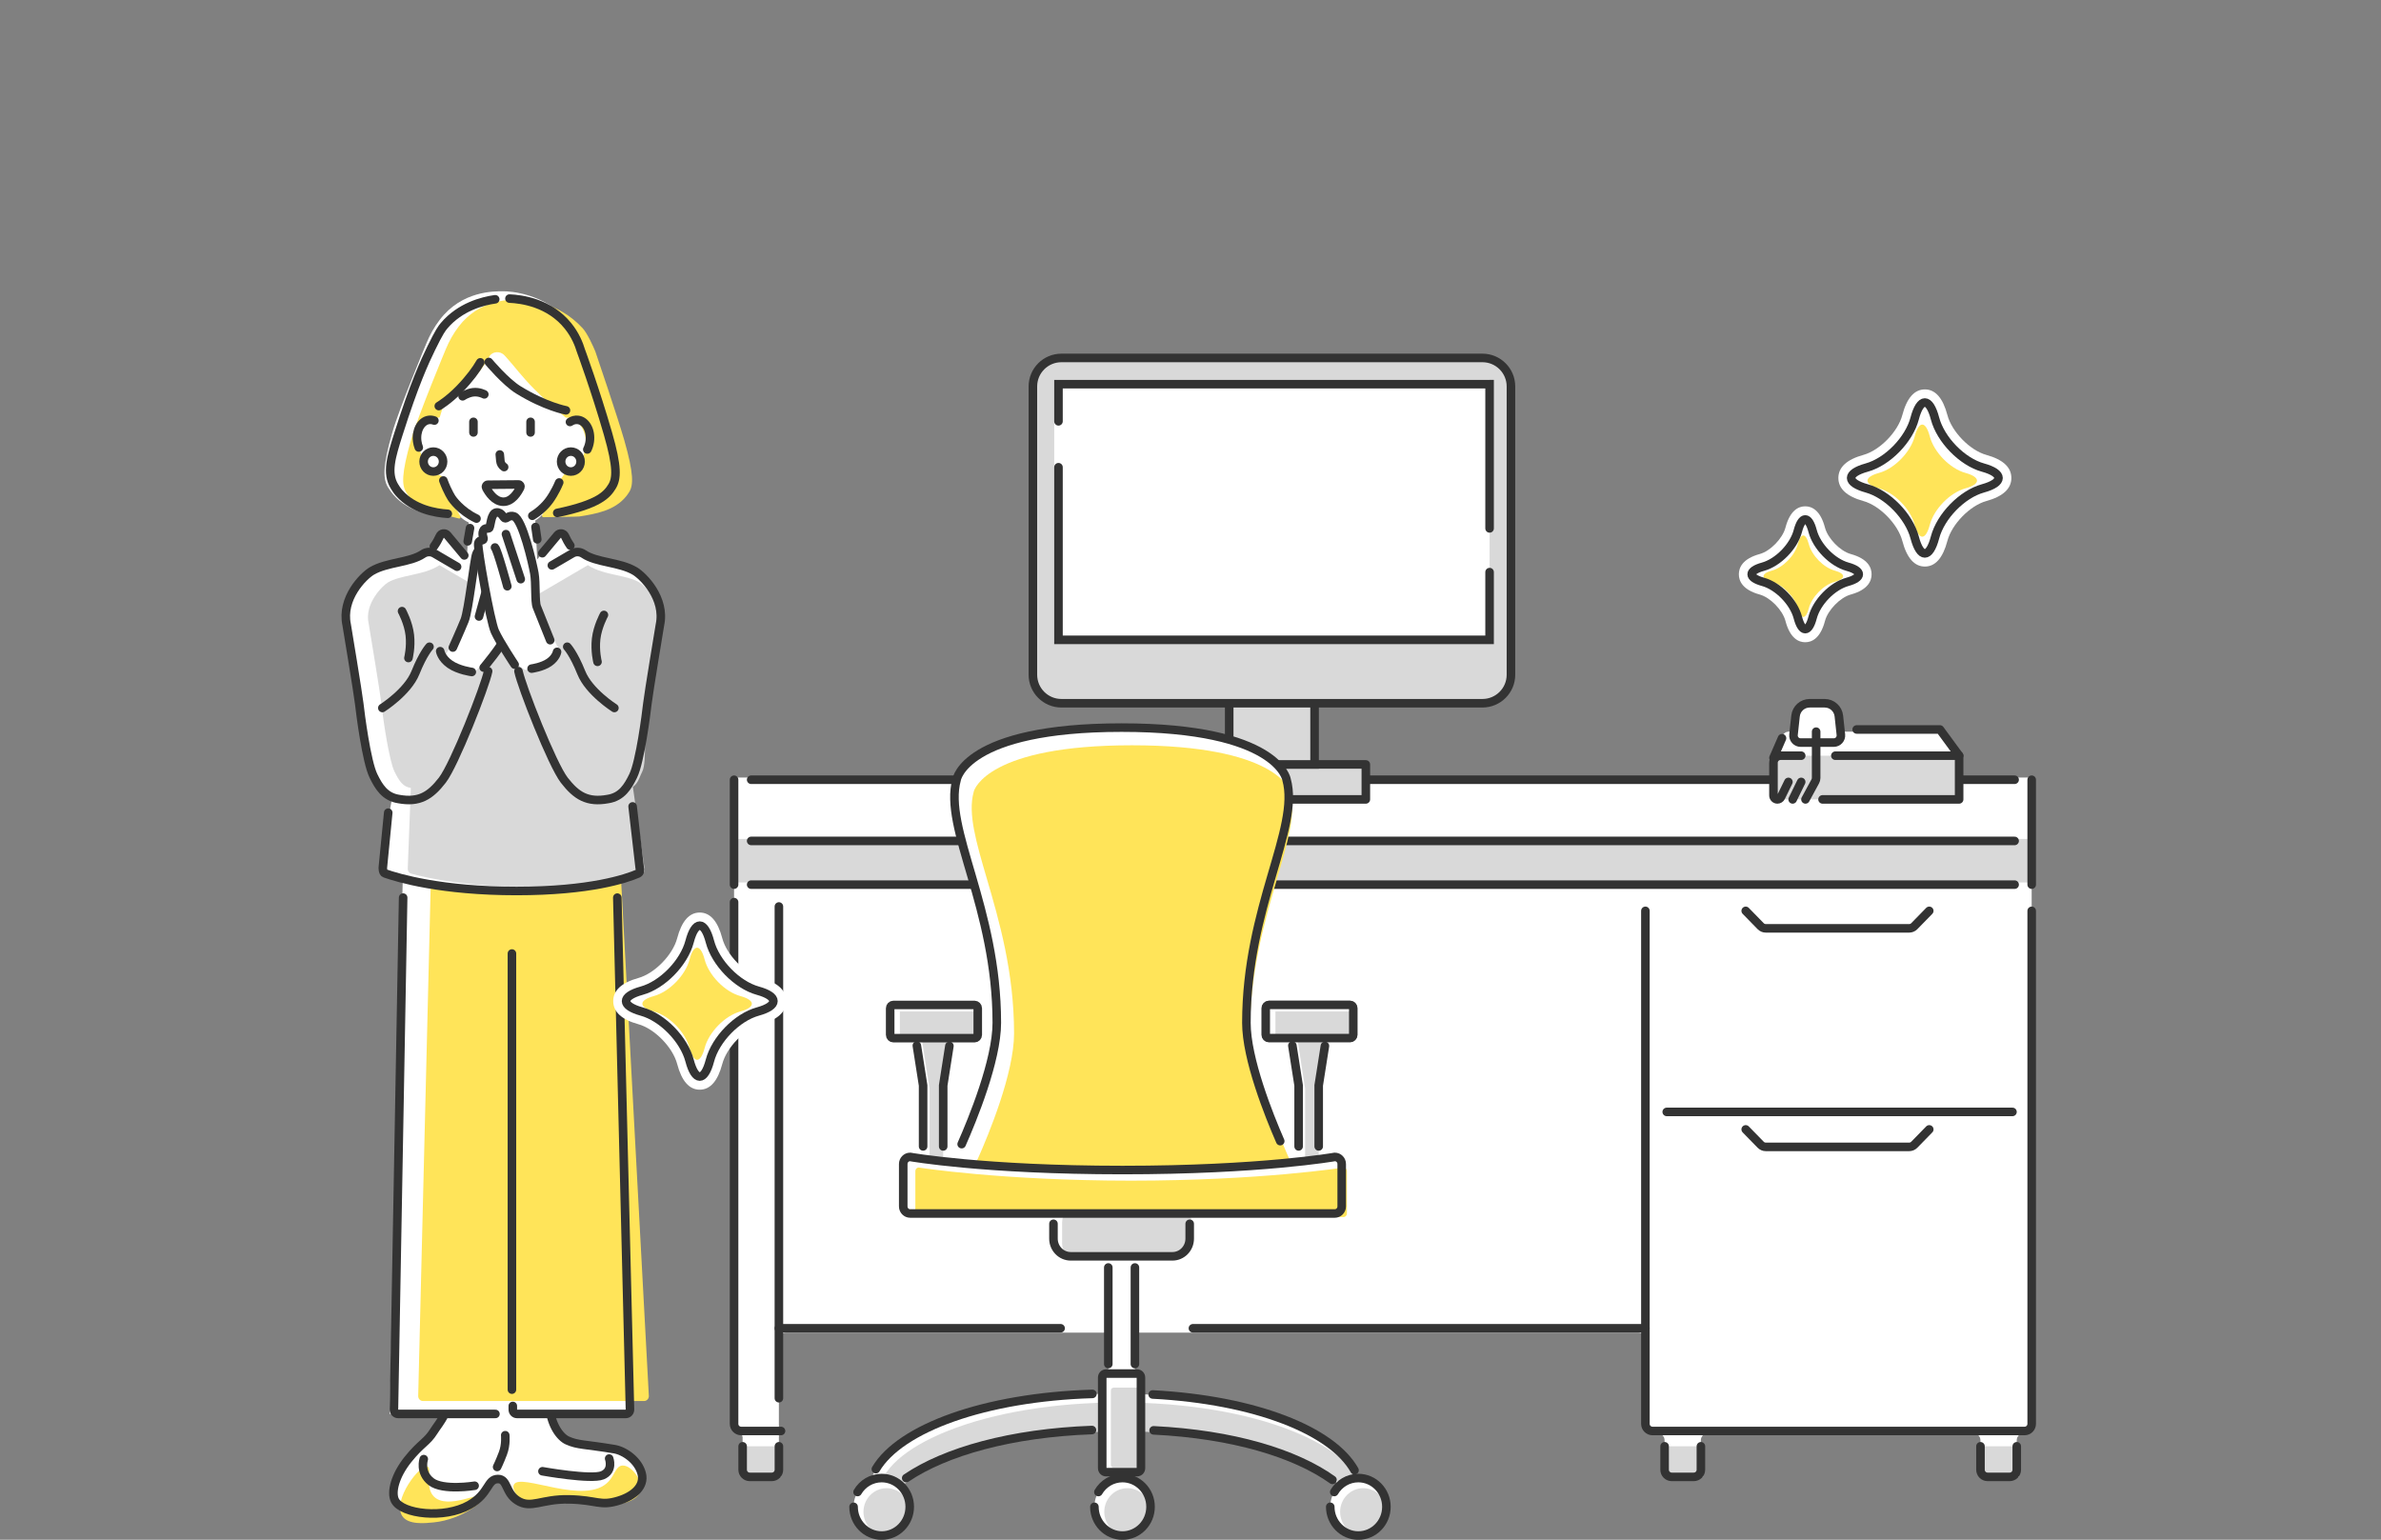 <svg width="334" height="216" viewBox="0 0 334 216" fill="none" xmlns="http://www.w3.org/2000/svg">
<rect x="0" y="0" width="334" height="216" fill="#808080" stroke="none"/>
<path d="M62.924 194.554C63.302 197.96 61.642 199.501 60.841 200.793C59.896 202.318 59.046 202.462 57.221 204.742C55.419 206.996 54.816 209.354 55.407 210.498C56.391 212.399 62.304 213.116 65.826 211.123C68.693 209.501 68.303 207.477 69.861 207.477C71.226 207.477 70.86 209.393 72.588 210.498C74.497 211.718 75.918 210.244 79.83 210.333C83.829 210.423 84.137 211.321 86.773 210.515C89.023 209.828 90.402 208.424 90.037 206.809C89.609 204.913 87.63 203.526 86.18 203.284C81.996 202.587 81.077 202.738 79.593 202.069C78.603 201.623 77.338 200.004 77.062 197.303L62.923 194.554L62.924 194.554Z" fill="white"/>
<path d="M59.969 205.719C60.664 205.979 59.523 208.564 60.855 209.925C62.757 211.867 67.589 209.156 67.885 209.829C68.139 210.404 64.939 213.151 60.823 213.564C59.56 213.691 57.254 213.923 56.424 212.666C54.988 210.492 58.937 205.333 59.969 205.719Z" fill="#FFE459"/>
<path d="M72.088 208.258C71.73 208.967 72.838 210.561 74.156 211.112C75.664 211.744 76.492 210.607 79.011 210.375C81.955 210.104 82.453 211.506 85.485 211.204C86.463 211.107 89.328 210.822 89.801 209.178C90.234 207.673 88.531 205.476 87.283 205.587C86.397 205.666 86.243 206.865 85.395 207.797C82.161 211.354 72.97 206.507 72.088 208.258Z" fill="#FFE459"/>
<path d="M62.924 194.554C63.302 197.96 61.642 199.501 60.841 200.793C59.896 202.318 59.046 202.462 57.221 204.742C55.419 206.996 54.816 209.354 55.407 210.498C56.391 212.399 62.304 213.116 65.826 211.123C68.693 209.501 68.303 207.477 69.861 207.477C71.226 207.477 70.86 209.393 72.588 210.498C74.497 211.718 75.918 210.244 79.83 210.333C83.829 210.423 84.137 211.321 86.773 210.515C89.023 209.828 90.402 208.424 90.037 206.809C89.609 204.913 87.63 203.526 86.18 203.284C81.996 202.587 81.077 202.738 79.593 202.069C78.603 201.623 77.338 200.004 77.062 197.303L62.923 194.554L62.924 194.554Z" stroke="#333333" stroke-width="1.2" stroke-miterlimit="10" stroke-linecap="round"/>
<path d="M59.443 204.684C59.443 204.684 58.808 206.551 60.474 207.85C62.139 209.15 66.58 208.419 66.58 208.419" stroke="#333333" stroke-width="1.2" stroke-miterlimit="10" stroke-linecap="round"/>
<path d="M76.094 206.389C76.094 206.389 82.913 207.607 84.499 206.958C86.085 206.308 85.451 204.603 85.451 204.603" stroke="#333333" stroke-width="1.2" stroke-miterlimit="10" stroke-linecap="round"/>
<path d="M56.554 121.086H86.597L88.396 198.347H54.66L56.554 121.086Z" fill="white"/>
<path d="M58.664 195.832L60.434 123.566C60.444 123.195 60.741 122.898 61.104 122.898H86.46C86.816 122.898 87.109 123.182 87.129 123.546L91.018 195.812C91.039 196.205 90.733 196.535 90.349 196.535H59.334C58.958 196.535 58.655 196.218 58.664 195.832Z" fill="#FFE459"/>
<path d="M56.551 125.917L55.258 197.732C55.252 198.07 55.518 198.347 55.847 198.347H69.498" stroke="#333333" stroke-width="1.2" stroke-miterlimit="10" stroke-linecap="round"/>
<path d="M86.594 125.917L88.369 197.719C88.383 198.061 88.115 198.347 87.779 198.347H72.523C72.198 198.347 71.934 198.077 71.934 197.743V197.227" stroke="#333333" stroke-width="1.2" stroke-miterlimit="10" stroke-linecap="round"/>
<path d="M71.812 133.76V194.938" stroke="#333333" stroke-width="1.2" stroke-miterlimit="10" stroke-linecap="round"/>
<path d="M75.827 87.827H65.023L65.811 72.038H75.039L75.827 87.827Z" fill="white"/>
<path d="M62.891 70.054C62.891 70.054 59.857 64.481 60.203 58.61C60.748 52.38 65.305 48.382 70.33 48.286V48.282C70.361 48.282 70.391 48.284 70.422 48.284C70.452 48.284 70.483 48.282 70.513 48.282V48.286C75.537 48.382 80.095 52.38 80.64 58.61C80.987 64.481 77.952 70.054 77.952 70.054C77.952 70.054 75.297 73.913 70.39 73.913C65.483 73.913 62.891 70.054 62.891 70.054Z" fill="white"/>
<path d="M60.206 64.102C61.39 63.932 62.17 62.48 61.948 60.859C61.727 59.238 60.586 58.062 59.402 58.231C58.218 58.401 57.438 59.853 57.66 61.474C57.881 63.095 59.021 64.272 60.206 64.102Z" fill="white"/>
<path d="M83.597 61.456C83.819 59.835 83.038 58.383 81.854 58.214C80.67 58.044 79.53 59.22 79.308 60.841C79.086 62.462 79.866 63.914 81.051 64.084C82.235 64.254 83.375 63.077 83.597 61.456Z" fill="white"/>
<path d="M85.696 60.632C84.719 57.237 81.737 48.493 81.737 48.493C81.737 48.493 80.734 46.011 79.837 45.036C76.285 41.177 71.729 40.846 70.515 40.859C69.292 40.873 64.802 40.781 61.692 44.854C60.894 45.9 60.286 47.011 59.827 48.125C59.827 48.125 56.016 57.251 55.043 60.631C53.63 65.541 53.733 67.236 54.453 68.396C54.714 68.817 54.935 69.115 55.157 69.374C57.418 72.018 60.919 72.281 62.248 72.381C62.756 72.419 63.519 72.447 64.454 72.364C65.677 73.7 67.595 73.913 70.168 73.913C72.799 73.913 74.763 73.634 75.999 72.274C76.978 72.336 77.767 72.297 78.272 72.256C79.961 72.119 83.48 71.833 85.711 69.187C85.908 68.954 86.083 68.73 86.288 68.397C87.008 67.237 87.112 65.542 85.698 60.632H85.696Z" fill="white"/>
<path d="M77.762 68.473C77.507 69.191 77.266 69.783 77.076 70.225C76.924 70.578 76.781 70.909 76.562 71.339C76.384 71.689 76.212 71.995 76.059 72.25C75.972 72.394 76.086 72.574 76.251 72.553C76.457 72.527 80.999 72.494 81.261 72.452C83.529 72.089 86.199 71.662 87.847 69.612C87.972 69.456 88.107 69.272 88.267 69.013C88.839 68.09 88.938 66.499 87.565 61.73C86.603 58.387 83.69 49.827 83.517 49.321C83.238 48.633 82.4 46.769 81.737 46.049C78.209 42.216 73.699 42.022 72.831 42.022L72.643 42.023C71.296 42.034 67.198 42.067 64.347 45.802C63.626 46.747 63.018 47.813 62.539 48.973C62.5 49.066 58.632 58.343 57.657 61.728C56.284 66.498 56.383 68.09 56.955 69.012C57.191 69.392 57.403 69.674 57.548 69.84C58.057 70.428 59.091 71.373 63.685 72.563C63.945 72.63 64.18 72.689 64.378 72.737C64.548 72.779 64.682 72.591 64.592 72.438C64.421 72.147 64.222 71.801 64.007 71.409C63.788 71.008 63.615 70.694 63.425 70.298C63.212 69.854 62.235 67.576 61.976 66.796L59.802 65.836L59.435 64.522C59.135 64.012 58.934 63.418 58.849 62.798C58.563 60.717 59.66 58.833 61.293 58.598C61.407 58.581 61.52 58.573 61.634 58.573C61.648 58.573 61.662 58.573 61.676 58.573L62.234 56.738L62.574 56.582C63.471 56.169 63.824 55.876 65.48 54.162C66.735 52.863 67.788 51.51 68.445 50.352C68.445 50.352 68.574 50.152 68.672 49.952C69.076 49.325 70.133 49.16 70.775 49.86L71.034 50.144C72.143 51.356 73.161 52.784 74.891 54.528C76.621 56.273 79.347 58.572 79.347 58.572C79.461 58.572 79.575 58.581 79.689 58.597C80.514 58.716 81.246 59.265 81.696 60.105C82.111 60.877 82.267 61.833 82.134 62.797C82.025 63.593 81.733 64.322 81.288 64.912L79.295 66.322L77.761 68.47L77.762 68.473Z" fill="#FFE459"/>
<path d="M67.224 80.438L62.737 75.064C62.441 74.71 61.879 74.781 61.688 75.202C61.307 76.041 60.718 77.008 59.787 77.842C57.698 79.715 55.718 79.278 53.707 80.755" fill="white"/>
<path d="M87.23 80.755C85.219 79.278 83.238 79.715 81.15 77.842C80.219 77.009 79.629 76.041 79.249 75.202C79.058 74.781 78.495 74.71 78.2 75.064L73.711 80.44" fill="white"/>
<path d="M54.462 114.912L53.708 121.697C53.53 122.004 53.671 122.399 54 122.516C55.878 123.181 61.947 124.988 72.467 124.988C82.811 124.988 87.879 123.241 89.479 122.55C89.79 122.416 89.911 122.035 89.737 121.74L88.75 114.778L88.014 110.498C88.014 110.498 88.164 110.185 88.82 108.839C89.803 106.827 90.657 100.106 90.812 98.716C90.968 97.326 92.574 87.661 92.574 87.661C93.368 83.94 90.252 80.816 89.054 80.104C86.934 78.844 83.685 78.942 81.867 77.706C81.387 77.379 80.773 77.344 80.273 77.637L71.384 82.84C71.145 82.98 70.876 83.05 70.603 83.068C70.329 83.05 70.061 82.98 69.822 82.84L60.933 77.637C60.433 77.345 59.819 77.38 59.339 77.706C57.52 78.943 54.272 78.844 52.151 80.104C50.953 80.816 47.837 83.94 48.632 87.661C48.632 87.661 50.238 97.326 50.393 98.716C50.549 100.106 51.403 106.827 52.385 108.839C53.123 110.349 53.931 111.689 54.993 112L54.462 114.912V114.912Z" fill="white"/>
<path d="M57.198 121.869C57.186 122.19 57.389 122.475 57.692 122.558C60.431 123.31 65.829 124.413 73.924 124.413C81.615 124.413 87.404 123.417 89.951 122.693C90.274 122.601 90.476 122.275 90.427 121.935L88.775 110.377C88.775 110.377 89.29 110.118 89.699 109.135C89.823 108.834 89.954 108.521 90.111 108.202C90.784 106.823 90.285 101.684 90.625 98.645C90.783 97.225 92.332 87.894 92.399 87.498L92.414 87.42C93.005 84.651 90.455 82.152 89.68 81.692C88.861 81.205 87.665 80.941 86.508 80.687C85.098 80.376 83.64 80.055 82.467 79.28L73.663 84.433C73.216 84.695 72.713 84.846 72.166 84.881L72.06 84.888L71.954 84.881C71.406 84.846 70.902 84.694 70.457 84.433L61.651 79.28C60.479 80.055 59.021 80.376 57.611 80.687C56.455 80.941 55.258 81.205 54.439 81.692C53.664 82.151 51.114 84.65 51.705 87.42L51.72 87.498C51.786 87.894 53.336 97.225 53.494 98.644C53.835 101.687 54.652 106.829 55.322 108.202C56.028 109.648 56.552 110.365 57.63 110.532L57.533 113.13L57.197 121.868L57.198 121.869Z" fill="#D9D9D9"/>
<path d="M65.128 77.916L62.746 75.064C62.45 74.71 61.888 74.781 61.697 75.202C61.489 75.661 61.218 76.158 60.863 76.651" fill="white"/>
<path d="M65.128 77.916L62.746 75.064C62.45 74.71 61.888 74.781 61.697 75.202C61.489 75.661 61.218 76.158 60.863 76.651" stroke="#333333" stroke-width="1.2" stroke-miterlimit="10" stroke-linecap="round"/>
<path d="M80.004 76.538C79.687 76.083 79.442 75.626 79.25 75.202C79.059 74.781 78.496 74.71 78.201 75.064L76.078 77.606" fill="white"/>
<path d="M80.004 76.538C79.687 76.083 79.442 75.626 79.25 75.202C79.059 74.781 78.496 74.71 78.201 75.064L76.078 77.606" stroke="#333333" stroke-width="1.2" stroke-miterlimit="10" stroke-linecap="round"/>
<path d="M54.46 114L53.704 121.698C53.704 121.698 53.667 122.4 53.996 122.516C55.874 123.181 61.943 124.988 72.463 124.988C82.807 124.988 87.875 123.242 89.475 122.551C89.786 122.416 89.848 122.064 89.733 121.74L88.741 113.123" stroke="#333333" stroke-width="1.2" stroke-miterlimit="10" stroke-linecap="round"/>
<path d="M60.249 90.722C60.249 90.722 59.36 91.651 58.274 94.363C57.187 97.074 53.633 99.317 53.633 99.317" stroke="#333333" stroke-width="1.2" stroke-miterlimit="10" stroke-linecap="round"/>
<path d="M79.57 90.722C79.57 90.722 80.459 91.651 81.545 94.363C82.632 97.074 86.186 99.317 86.186 99.317" stroke="#333333" stroke-width="1.2" stroke-miterlimit="10" stroke-linecap="round"/>
<path d="M56.395 85.729C56.395 85.729 57.294 87.374 57.487 89.086C57.68 90.797 57.294 92.31 57.294 92.31" stroke="#333333" stroke-width="1.2" stroke-miterlimit="10" stroke-linecap="round"/>
<path d="M84.717 86.262C84.717 86.262 83.817 87.907 83.624 89.618C83.431 91.329 83.817 92.842 83.817 92.842" stroke="#333333" stroke-width="1.2" stroke-miterlimit="10" stroke-linecap="round"/>
<path d="M64.121 79.503L60.933 77.637C60.433 77.345 59.819 77.38 59.339 77.706C57.52 78.943 54.272 78.844 52.151 80.104C50.953 80.816 47.837 83.94 48.632 87.66C48.632 87.66 50.238 97.326 50.393 98.716C50.549 100.106 51.403 106.827 52.385 108.838C53.123 110.349 53.974 111.784 55.927 112.087C58.803 112.616 60.353 111.633 62.049 109.443C63.746 107.252 68.037 96.316 68.474 94.154" stroke="#333333" stroke-width="1.2" stroke-miterlimit="10" stroke-linecap="round"/>
<path d="M72.731 94.155C73.167 96.317 77.458 107.253 79.155 109.444C80.852 111.634 82.401 112.617 85.278 112.088C87.23 111.784 88.081 110.35 88.819 108.839C89.801 106.828 90.655 100.106 90.811 98.716C90.966 97.326 92.572 87.661 92.572 87.661C93.367 83.941 90.251 80.817 89.053 80.104C86.932 78.844 83.684 78.943 81.865 77.707C81.386 77.38 80.772 77.345 80.272 77.638L77.411 79.312" stroke="#333333" stroke-width="1.2" stroke-miterlimit="10" stroke-linecap="round"/>
<path d="M64.894 55.594C64.894 55.594 65.56 55.131 66.342 55.031C67.229 54.918 67.939 55.323 67.939 55.323" stroke="#333333" stroke-width="1.2" stroke-miterlimit="10" stroke-linecap="round"/>
<path d="M66.414 59.172V60.665" stroke="#333333" stroke-width="1.2" stroke-miterlimit="10" stroke-linecap="round"/>
<path d="M74.426 59.172V60.665" stroke="#333333" stroke-width="1.2" stroke-miterlimit="10" stroke-linecap="round"/>
<path d="M70.109 63.753L70.189 64.644C70.221 65.006 70.418 65.331 70.721 65.522" stroke="#333333" stroke-width="1.2" stroke-miterlimit="10" stroke-linecap="round"/>
<path d="M72.737 67.96C72.944 67.957 73.078 68.179 72.985 68.368C72.64 69.069 71.817 70.412 70.586 70.383C69.365 70.355 68.543 69.086 68.193 68.413C68.096 68.226 68.226 68.001 68.434 67.999L72.737 67.96Z" stroke="#333333" stroke-width="1.2" stroke-miterlimit="10" stroke-linecap="round"/>
<path d="M74.672 72.354C76.365 71.323 77.194 69.992 77.194 69.992C77.194 69.992 77.848 69.09 78.445 67.679" stroke="#333333" stroke-width="1.2" stroke-miterlimit="10" stroke-linecap="round"/>
<path d="M62.191 67.401C62.81 69.082 63.414 69.944 63.414 69.944C63.414 69.944 64.586 71.69 66.844 72.749" stroke="#333333" stroke-width="1.2" stroke-miterlimit="10" stroke-linecap="round"/>
<path d="M82.386 63.053C82.553 62.721 82.673 62.341 82.729 61.93C82.936 60.419 82.209 59.064 81.105 58.906C80.702 58.847 80.305 58.958 79.953 59.194" stroke="#333333" stroke-width="1.2" stroke-miterlimit="10" stroke-linecap="round"/>
<path d="M60.935 59C60.684 58.904 60.419 58.867 60.151 58.905C59.047 59.064 58.32 60.418 58.527 61.93C58.569 62.23 58.644 62.515 58.746 62.776" stroke="#333333" stroke-width="1.2" stroke-miterlimit="10" stroke-linecap="round"/>
<path d="M68.566 50.78C68.566 50.78 70.902 53.572 72.71 54.689C76.485 57.022 79.393 57.564 79.393 57.564" stroke="#333333" stroke-width="1.2" stroke-miterlimit="10" stroke-linecap="round"/>
<path d="M61.551 56.964C61.551 56.964 62.948 56.141 64.493 54.542C65.861 53.126 66.812 51.826 67.376 50.831" stroke="#333333" stroke-width="1.2" stroke-miterlimit="10" stroke-linecap="round"/>
<path d="M69.466 41.984C67.697 42.23 64.535 43.036 62.285 45.704C61.994 46.049 61.618 46.543 60.498 48.837C59.562 50.752 58.1 53.932 55.914 60.819C54.873 64.1 54.177 66.368 55.349 68.258C55.531 68.55 55.727 68.866 56.024 69.195C58.05 71.442 61.082 71.969 62.817 72.075" stroke="#333333" stroke-width="1.2" stroke-miterlimit="10" stroke-linecap="round"/>
<path d="M78.165 71.955C84.058 70.73 85.153 69.373 85.845 68.258C86.534 67.147 86.634 65.523 85.28 60.819C83.507 54.665 81.486 49.189 81.486 49.189C81.224 48.318 80.712 46.997 79.666 45.703C77.064 42.483 73.202 41.958 71.465 41.885" stroke="#333333" stroke-width="1.2" stroke-miterlimit="10" stroke-linecap="round"/>
<path d="M75.117 73.93L75.368 75.658" stroke="#333333" stroke-width="1.2" stroke-miterlimit="10" stroke-linecap="round"/>
<path d="M65.609 75.945L65.933 74.082" stroke="#333333" stroke-width="1.2" stroke-miterlimit="10" stroke-linecap="round"/>
<path d="M60.789 66.15C61.544 66.15 62.155 65.524 62.155 64.751C62.155 63.978 61.544 63.351 60.789 63.351C60.034 63.351 59.422 63.978 59.422 64.751C59.422 65.524 60.034 66.15 60.789 66.15Z" fill="white" stroke="#333333" stroke-width="1.2" stroke-miterlimit="10"/>
<path d="M80.078 66.15C80.832 66.15 81.444 65.524 81.444 64.751C81.444 63.978 80.832 63.351 80.078 63.351C79.323 63.351 78.711 63.978 78.711 64.751C78.711 65.524 79.323 66.15 80.078 66.15Z" fill="white" stroke="#333333" stroke-width="1.2" stroke-miterlimit="10"/>
<path d="M62.34 92.123C62.34 92.123 64.617 88.41 65.182 87.022C65.747 85.634 66.537 78.349 66.838 77.694C67.139 77.039 67.629 76.499 68.08 76.537C68.532 76.576 71.619 82.782 71.619 82.782C71.619 82.782 71.242 88.256 70.866 89.373C70.489 90.491 66.472 94.373 66.472 94.373C66.472 94.373 65.165 94.063 64.111 93.369C63.057 92.675 62.34 92.122 62.34 92.122V92.123Z" fill="white"/>
<path d="M63.52 90.839C63.52 90.839 64.611 88.41 65.176 87.022C65.741 85.634 66.531 78.349 66.832 77.694C67.133 77.039 67.623 76.499 68.074 76.537C68.526 76.576 71.613 82.782 71.613 82.782C71.613 82.782 71.236 88.256 70.86 89.373C70.483 90.491 67.848 93.652 67.848 93.652" stroke="#333333" stroke-width="1.2" stroke-miterlimit="10" stroke-linecap="round"/>
<path d="M67.191 86.484L68.588 81.409" stroke="#333333" stroke-width="1.2" stroke-miterlimit="10" stroke-linecap="round"/>
<path d="M73.686 93.984C73.686 93.984 70.786 92.499 69.42 88.575C68.891 87.056 66.959 76.917 67.084 76.252C67.183 75.728 67.558 75.889 67.777 75.715C67.996 75.54 67.533 75.091 67.777 74.492C68.021 73.893 68.435 74.268 68.63 74.068C68.825 73.868 68.851 71.969 69.639 71.888C70.427 71.808 70.587 72.712 70.881 72.712C71.157 72.712 71.414 72.229 72.093 72.437C73.28 72.799 74.703 79.009 74.953 80.409C75.203 81.808 75.006 84.388 75.306 85.13C75.606 85.872 78.383 91.014 78.383 91.014C78.383 91.014 77.175 92.516 76.035 93.1C74.894 93.684 73.686 93.984 73.686 93.984Z" fill="white"/>
<path d="M69.434 76.799C69.773 77.108 71.167 82.242 71.167 82.242" stroke="#333333" stroke-width="1.2" stroke-miterlimit="10" stroke-linecap="round"/>
<path d="M70.973 74.927L73.05 81.246" stroke="#333333" stroke-width="1.2" stroke-miterlimit="10" stroke-linecap="round"/>
<path d="M72.194 93.232C72.194 93.232 70.078 90.041 69.42 88.575C68.763 87.109 66.959 76.917 67.084 76.252C67.183 75.728 67.559 75.889 67.778 75.715C67.997 75.54 67.534 75.091 67.778 74.492C68.022 73.893 68.436 74.268 68.63 74.068C68.826 73.868 68.852 71.969 69.64 71.888C70.427 71.808 70.587 72.712 70.882 72.712C71.158 72.712 71.414 72.229 72.093 72.437C73.281 72.799 74.704 79.009 74.954 80.409C75.204 81.808 75.006 84.388 75.306 85.13C75.606 85.872 77.179 89.807 77.179 89.807" stroke="#333333" stroke-width="1.2" stroke-miterlimit="10" stroke-linecap="round"/>
<path d="M61.75 91.346C61.75 91.346 61.906 92.339 63.122 93.184C64.338 94.028 66.183 94.264 66.183 94.264" stroke="#333333" stroke-width="1.2" stroke-miterlimit="10" stroke-linecap="round"/>
<path d="M78.143 91.442C78.143 91.442 78.017 92.242 77.037 92.922C76.057 93.602 74.57 93.793 74.57 93.793" stroke="#333333" stroke-width="1.2" stroke-miterlimit="10" stroke-linecap="round"/>
<path d="M69.734 205.787C69.734 205.787 70.082 205.102 70.55 203.868C71.019 202.633 70.873 201.331 70.873 201.331" stroke="#333333" stroke-width="1.2" stroke-miterlimit="10" stroke-linecap="round"/>
<path d="M103.973 109.687H106.865H121.534H192.488H237.694H247.771C248.323 109.687 248.771 109.24 248.771 108.687V106.803C248.771 106.683 248.793 106.564 248.835 106.452L250.039 103.247C250.177 102.879 250.528 102.636 250.92 102.636C251.401 102.636 251.804 102.274 251.856 101.796L252.027 100.221C252.051 99.998 252.149 99.79 252.306 99.63L252.668 99.259C252.856 99.066 253.114 98.957 253.384 98.957H256.433C256.703 98.957 256.961 99.066 257.149 99.259L257.511 99.63C257.668 99.79 257.766 99.998 257.79 100.221L257.955 101.744C258.01 102.252 258.439 102.636 258.949 102.636H271.616C271.935 102.636 272.234 102.788 272.423 103.045L274.624 106.051C274.75 106.223 274.817 106.43 274.817 106.642V108.687C274.817 109.24 275.265 109.687 275.817 109.687H283.996C284.549 109.687 284.996 110.135 284.996 110.687V200.046C284.996 200.598 284.549 201.046 283.996 201.046H283.901C283.348 201.046 282.901 201.493 282.901 202.046V206.484C282.901 207.036 282.453 207.484 281.901 207.484H278.811C278.259 207.484 277.811 207.036 277.811 206.484V202.046C277.811 201.493 277.363 201.046 276.811 201.046H239.592C239.04 201.046 238.592 201.493 238.592 202.046V206.484C238.592 207.036 238.145 207.484 237.592 207.484H234.503C233.95 207.484 233.503 207.036 233.503 206.484V202.046C233.503 201.493 233.055 201.046 232.503 201.046H231.808C231.256 201.046 230.808 200.598 230.808 200.046V187.943C230.808 187.391 230.361 186.943 229.808 186.943H155.364H110.26C109.707 186.943 109.26 187.391 109.26 187.943V206.484C109.26 207.036 108.812 207.484 108.26 207.484H105.17C104.618 207.484 104.17 207.036 104.17 206.484V201.644C104.17 201.314 103.902 201.046 103.571 201.046C103.241 201.046 102.973 200.778 102.973 200.447V110.687C102.973 110.135 103.42 109.687 103.973 109.687Z" fill="white"/>
<rect x="104.176" y="202.885" width="5.389" height="4.292" fill="#D9D9D9"/>
<rect x="233.508" y="202.885" width="5.389" height="4.292" fill="#D9D9D9"/>
<rect x="277.816" y="202.885" width="5.389" height="4.292" fill="#D9D9D9"/>
<path d="M102.973 117.658H284.996V123.79H102.973V117.658Z" fill="#D9D9D9"/>
<path d="M102.973 109.074H284.996V117.658H102.973V109.074Z" fill="white"/>
<path d="M105.371 124.096H282.605" stroke="#333333" stroke-width="1.2" stroke-linecap="round"/>
<path d="M105.371 117.965H282.605" stroke="#333333" stroke-width="1.2" stroke-linecap="round"/>
<path d="M105.371 109.381H282.605" stroke="#333333" stroke-width="1.2" stroke-linecap="round"/>
<path d="M102.973 109.381V124.096" stroke="#333333" stroke-width="1.2" stroke-linecap="round"/>
<path d="M285 109.381V124.096" stroke="#333333" stroke-width="1.2" stroke-linecap="round"/>
<rect x="165.25" y="107.235" width="26.346" height="4.905" fill="#D9D9D9" stroke="#333333" stroke-width="1.2" stroke-linejoin="round"/>
<rect x="172.43" y="93.132" width="11.975" height="14.102" fill="#D9D9D9" stroke="#333333" stroke-width="1.2"/>
<path d="M144.891 54.212C144.891 52.003 146.681 50.212 148.891 50.212H207.952C210.161 50.212 211.952 52.003 211.952 54.212V94.651C211.952 96.86 210.161 98.651 207.952 98.651H148.891C146.681 98.651 144.891 96.86 144.891 94.651V54.212Z" fill="#D9D9D9" stroke="#333333" stroke-width="1.2"/>
<path d="M147.883 53.278H208.957V90.067H147.883V53.278Z" fill="white"/>
<path d="M208.955 80.256V89.76H148.48V65.541" stroke="#333333" stroke-width="1.2" stroke-linecap="round"/>
<path d="M208.955 74.125V53.891H148.48V59.103" stroke="#333333" stroke-width="1.2" stroke-linecap="round"/>
<path d="M249.07 106.008H274.817V112.14H249.07V106.008Z" fill="#D9D9D9"/>
<path d="M255.66 112.14H274.821V106.008L272.126 102.33H260.45" stroke="#333333" stroke-width="1.2" stroke-linecap="round" stroke-linejoin="round"/>
<path d="M274.821 106.008H257.457" stroke="#333333" stroke-width="1.2" stroke-linecap="round" stroke-linejoin="round"/>
<path d="M257.949 100.435L258.234 103.061C258.298 103.653 257.835 104.169 257.24 104.169H252.583C251.988 104.169 251.525 103.653 251.589 103.061L251.874 100.435C251.984 99.42 252.841 98.651 253.862 98.651H255.961C256.982 98.651 257.839 99.42 257.949 100.435Z" stroke="#333333" stroke-width="1.2" stroke-linecap="round" stroke-linejoin="round"/>
<path d="M254.763 102.636V109.127C254.763 109.294 254.721 109.457 254.642 109.604L253.266 112.14" stroke="#333333" stroke-width="1.2" stroke-linecap="round" stroke-linejoin="round"/>
<path d="M252.666 109.687L251.469 112.14" stroke="#333333" stroke-width="1.2" stroke-linecap="round" stroke-linejoin="round"/>
<path d="M250.873 109.687L249.827 111.83C249.734 112.019 249.541 112.14 249.33 112.14V112.14C249.025 112.14 248.777 111.892 248.777 111.587V107.008C248.777 106.456 249.225 106.008 249.777 106.008H252.669" stroke="#333333" stroke-width="1.2" stroke-linecap="round" stroke-linejoin="round"/>
<path d="M248.777 106.315L249.975 103.556" stroke="#333333" stroke-width="1.2" stroke-linecap="round" stroke-linejoin="round"/>
<path d="M230.812 127.775V199.739C230.812 200.291 231.26 200.739 231.812 200.739H284C284.553 200.739 285 200.291 285 199.739V127.775" stroke="#333333" stroke-width="1.2" stroke-linecap="round" stroke-linejoin="round"/>
<path d="M233.805 155.979H282.304" stroke="#333333" stroke-width="1.2" stroke-linecap="round" stroke-linejoin="round"/>
<path d="M244.883 158.432L246.984 160.583C247.172 160.776 247.43 160.885 247.699 160.885H267.813C268.083 160.885 268.341 160.776 268.529 160.583L270.63 158.432" stroke="#333333" stroke-width="1.2" stroke-linecap="round" stroke-linejoin="round"/>
<path d="M244.883 127.775L246.984 129.926C247.172 130.119 247.43 130.228 247.699 130.228H267.813C268.083 130.228 268.341 130.119 268.529 129.926L270.63 127.775" stroke="#333333" stroke-width="1.2" stroke-linecap="round" stroke-linejoin="round"/>
<path d="M233.508 202.885V206.177C233.508 206.729 233.956 207.177 234.508 207.177H237.597C238.15 207.177 238.597 206.729 238.597 206.177V202.885" stroke="#333333" stroke-width="1.2" stroke-linecap="round" stroke-linejoin="round"/>
<path d="M104.176 202.885V206.177C104.176 206.729 104.623 207.177 105.176 207.177H108.265C108.818 207.177 109.265 206.729 109.265 206.177V202.885" stroke="#333333" stroke-width="1.2" stroke-linecap="round" stroke-linejoin="round"/>
<path d="M277.816 202.885V206.177C277.816 206.729 278.264 207.177 278.816 207.177H281.906C282.458 207.177 282.906 206.729 282.906 206.177V202.885" stroke="#333333" stroke-width="1.2" stroke-linecap="round" stroke-linejoin="round"/>
<path d="M102.973 126.549V199.739C102.973 200.291 103.42 200.739 103.973 200.739H109.559" stroke="#333333" stroke-width="1.2" stroke-linecap="round" stroke-linejoin="round"/>
<path d="M109.262 196.14V127.162" stroke="#333333" stroke-width="1.2" stroke-linecap="round" stroke-linejoin="round"/>
<path d="M253.232 71.026C254.138 71.026 255.354 71.544 256.003 74.014C256.406 75.543 258.131 77.31 259.625 77.722C262.036 78.386 262.543 79.632 262.543 80.56C262.543 81.488 262.037 82.733 259.625 83.398C258.131 83.81 256.406 85.578 256.003 87.107C255.354 89.576 254.138 90.094 253.232 90.094C252.326 90.094 251.11 89.576 250.46 87.107C250.058 85.578 248.332 83.81 246.839 83.398C244.427 82.733 243.921 81.488 243.921 80.56C243.921 79.632 244.427 78.387 246.839 77.722C248.332 77.311 250.058 75.543 250.46 74.014C251.109 71.544 252.326 71.026 253.232 71.026Z" fill="white"/>
<path d="M270.014 54.625C271.484 54.625 272.547 55.836 273.175 58.225C273.792 60.571 276.343 63.182 278.633 63.813C280.965 64.457 282.148 65.546 282.148 67.051C282.148 68.556 280.966 69.645 278.633 70.288C276.342 70.92 273.792 73.532 273.175 75.877C272.547 78.265 271.484 79.476 270.015 79.476C268.545 79.476 267.481 78.265 266.853 75.877C266.236 73.531 263.686 70.92 261.395 70.288C259.063 69.645 257.881 68.556 257.881 67.051C257.881 65.546 259.063 64.457 261.395 63.813C263.686 63.182 266.236 60.57 266.853 58.225C267.481 55.836 268.544 54.625 270.014 54.625Z" fill="white"/>
<path d="M98.155 128.01C99.624 128.01 100.688 129.221 101.317 131.609C101.933 133.955 104.484 136.566 106.774 137.198C109.106 137.841 110.289 138.93 110.289 140.435C110.289 141.94 109.106 143.029 106.774 143.673C104.483 144.304 101.933 146.916 101.317 149.261C100.688 151.65 99.625 152.861 98.155 152.861C96.685 152.861 95.622 151.65 94.994 149.262C94.377 146.916 91.826 144.305 89.536 143.673C87.204 143.03 86.021 141.941 86.021 140.436C86.021 138.93 87.204 137.842 89.536 137.198C91.827 136.567 94.377 133.955 94.994 131.61C95.622 129.221 96.685 128.01 98.155 128.01Z" fill="white"/>
<path d="M270.707 73.626C271.289 71.409 273.538 69.106 275.704 68.509C277.87 67.911 277.87 66.935 275.704 66.338C273.538 65.74 271.29 63.438 270.707 61.22C270.124 59.003 269.17 59.003 268.587 61.22C268.004 63.437 265.755 65.74 263.59 66.338C261.424 66.935 261.424 67.911 263.59 68.509C265.755 69.106 268.004 71.408 268.587 73.626C269.17 75.843 270.123 75.843 270.707 73.626Z" fill="#FFE459"/>
<path d="M278.162 65.589C275.248 64.785 272.221 61.686 271.437 58.702C270.652 55.718 269.368 55.718 268.584 58.702C267.799 61.686 264.773 64.785 261.858 65.589C258.944 66.392 258.944 67.707 261.858 68.51C264.773 69.314 267.799 72.413 268.584 75.397C269.368 78.381 270.652 78.381 271.437 75.397C272.221 72.413 275.248 69.314 278.162 68.51C281.076 67.707 281.076 66.392 278.162 65.589Z" stroke="#333333" stroke-width="1.2" stroke-miterlimit="10"/>
<path d="M98.847 147.011C99.43 144.794 101.679 142.491 103.844 141.894C106.01 141.296 106.01 140.32 103.844 139.723C101.679 139.125 99.43 136.823 98.847 134.605C98.265 132.388 97.311 132.388 96.728 134.605C96.145 136.822 93.896 139.125 91.73 139.723C89.565 140.32 89.565 141.296 91.73 141.894C93.896 142.491 96.144 144.793 96.728 147.011C97.31 149.228 98.264 149.228 98.847 147.011Z" fill="#FFE459"/>
<path d="M106.31 138.974C103.396 138.171 100.37 135.071 99.585 132.087C98.801 129.103 97.517 129.103 96.732 132.087C95.948 135.071 92.921 138.171 90.007 138.974C87.093 139.777 87.093 141.092 90.007 141.896C92.921 142.699 95.948 145.798 96.732 148.783C97.517 151.767 98.801 151.767 99.585 148.783C100.37 145.798 103.396 142.699 106.31 141.896C109.225 141.092 109.225 139.777 106.31 138.974Z" stroke="#333333" stroke-width="1.2" stroke-miterlimit="10"/>
<path d="M253.734 85.34C254.158 83.728 255.792 82.054 257.366 81.62C258.94 81.186 258.94 80.476 257.366 80.042C255.792 79.608 254.158 77.934 253.734 76.323C253.31 74.711 252.618 74.711 252.194 76.323C251.77 77.935 250.136 79.608 248.562 80.042C246.987 80.476 246.987 81.186 248.562 81.62C250.136 82.054 251.77 83.728 252.194 85.34C252.618 86.951 253.31 86.951 253.734 85.34Z" fill="#FFE459"/>
<path d="M259.158 79.498C257.039 78.913 254.839 76.661 254.269 74.492C253.699 72.323 252.766 72.323 252.195 74.492C251.625 76.661 249.425 78.914 247.307 79.498C245.189 80.081 245.188 81.037 247.307 81.622C249.425 82.206 251.625 84.459 252.195 86.627C252.765 88.796 253.699 88.797 254.269 86.627C254.84 84.458 257.04 82.205 259.158 81.622C261.275 81.038 261.276 80.082 259.158 79.498Z" stroke="#333333" stroke-width="1.2" stroke-miterlimit="10"/>
<path d="M159.204 175.072H155.469V192.836H159.204V175.072Z" fill="white"/>
<path d="M159.203 177.799V191.348" stroke="#333333" stroke-width="1.2" stroke-miterlimit="10" stroke-linecap="round"/>
<path d="M155.469 191.348V177.799" stroke="#333333" stroke-width="1.2" stroke-miterlimit="10" stroke-linecap="round"/>
<path d="M156.838 200.546C171.402 200.546 183.855 204.159 188.893 209.265H190.833C190.833 201.661 175.412 195.497 156.389 195.497C137.366 195.497 121.945 201.661 121.945 209.265H124.783C129.82 204.159 142.273 200.546 156.838 200.546Z" fill="white"/>
<path d="M189.812 209.513C184.417 204.211 171.8 200.794 157.56 200.794C143.32 200.794 130.702 204.211 125.308 209.513H123.176C123.491 206.236 126.928 203.136 132.932 200.736C139.383 198.157 147.97 196.737 157.111 196.737C166.253 196.737 174.84 198.157 181.291 200.736C187.295 203.136 190.732 206.236 191.047 209.513H189.812Z" fill="#D9D9D9"/>
<path d="M190.008 206.249C186.893 200.677 176.055 196.379 161.695 195.617" stroke="#333333" stroke-width="1.2" stroke-miterlimit="10" stroke-linecap="round"/>
<path d="M161.824 200.649C172.935 201.197 181.682 203.86 186.917 207.599" stroke="#333333" stroke-width="1.2" stroke-miterlimit="10" stroke-linecap="round"/>
<path d="M127.121 207.346C132.6 203.621 141.852 201.017 153.175 200.604" stroke="#333333" stroke-width="1.2" stroke-miterlimit="10" stroke-linecap="round"/>
<path d="M153.241 195.537C138.144 195.998 126.254 200.349 122.863 206.088" stroke="#333333" stroke-width="1.2" stroke-miterlimit="10" stroke-linecap="round"/>
<path d="M159.51 192.684H155.155C154.858 192.684 154.617 192.931 154.617 193.235V205.96C154.617 206.264 154.858 206.51 155.155 206.51H159.51C159.807 206.51 160.048 206.264 160.048 205.96V193.235C160.048 192.931 159.807 192.684 159.51 192.684Z" fill="white"/>
<path d="M160.293 205.498V195.055C160.293 194.834 160.118 194.655 159.902 194.655H156.222C156.006 194.655 155.831 194.834 155.831 195.055V205.498C155.831 205.719 156.006 205.898 156.222 205.898H159.902C160.118 205.898 160.293 205.719 160.293 205.498Z" fill="#D9D9D9"/>
<path d="M159.51 192.684H155.155C154.858 192.684 154.617 192.931 154.617 193.235V205.96C154.617 206.264 154.858 206.51 155.155 206.51H159.51C159.807 206.51 160.048 206.264 160.048 205.96V193.235C160.048 192.931 159.807 192.684 159.51 192.684Z" stroke="#333333" stroke-width="1.2" stroke-miterlimit="10" stroke-linecap="round"/>
<path d="M164.467 168.199H150.198C148.861 168.199 147.777 169.309 147.777 170.678V173.755C147.777 175.124 148.861 176.235 150.198 176.235H164.467C165.804 176.235 166.888 175.124 166.888 173.755V170.678C166.888 169.309 165.804 168.199 164.467 168.199Z" fill="white"/>
<path d="M167.137 174.499V171.423C167.137 170.327 166.269 169.439 165.199 169.439H150.931C149.862 169.439 148.994 170.327 148.994 171.423V174.499C148.994 175.595 149.862 176.483 150.931 176.483H165.199C166.269 176.483 167.137 175.595 167.137 174.499Z" fill="#D9D9D9"/>
<path d="M166.888 171.671V173.756C166.888 175.126 165.803 176.236 164.466 176.236H150.198C148.861 176.236 147.777 175.125 147.777 173.756V171.671" stroke="#333333" stroke-width="1.2" stroke-miterlimit="10" stroke-linecap="round"/>
<path d="M128.125 143.584L129.49 152.262V162.804H132.307V152.262L133.672 143.584H128.125Z" fill="white"/>
<path d="M130.4 162.804V152.69L129.113 144.516H133.592L132.306 152.69V162.804H130.4Z" fill="#D9D9D9"/>
<path d="M128.613 146.676L129.491 152.261V160.819" stroke="#333333" stroke-width="1.2" stroke-miterlimit="10" stroke-linecap="round"/>
<path d="M132.309 160.821V152.263L133.18 146.72" stroke="#333333" stroke-width="1.2" stroke-miterlimit="10" stroke-linecap="round"/>
<path d="M136.702 140.964H125.326C125.075 140.964 124.871 141.173 124.871 141.43V145.158C124.871 145.415 125.075 145.624 125.326 145.624H136.702C136.953 145.624 137.157 145.415 137.157 145.158V141.43C137.157 141.173 136.953 140.964 136.702 140.964Z" fill="white"/>
<path d="M137.609 145.623V141.896H126.234V145.623H137.609Z" fill="#D9D9D9"/>
<path d="M136.702 140.974H125.326C125.075 140.974 124.871 141.183 124.871 141.44V145.168C124.871 145.425 125.075 145.634 125.326 145.634H136.702C136.953 145.634 137.157 145.425 137.157 145.168V141.44C137.157 141.183 136.953 140.974 136.702 140.974Z" stroke="#333333" stroke-width="1.2" stroke-miterlimit="10" stroke-linecap="round"/>
<path d="M180.801 143.584L182.166 152.262V162.804H184.983V152.262L186.348 143.584H180.801Z" fill="white"/>
<path d="M183.079 162.804V152.69L181.793 144.516H186.271L184.985 152.69V162.804H183.079Z" fill="#D9D9D9"/>
<path d="M181.289 146.676L182.167 152.261V160.819" stroke="#333333" stroke-width="1.2" stroke-miterlimit="10" stroke-linecap="round"/>
<path d="M184.984 160.821V152.263L185.856 146.72" stroke="#333333" stroke-width="1.2" stroke-miterlimit="10" stroke-linecap="round"/>
<path d="M189.382 140.964H178.005C177.754 140.964 177.551 141.173 177.551 141.43V145.158C177.551 145.415 177.754 145.624 178.005 145.624H189.382C189.633 145.624 189.836 145.415 189.836 145.158V141.43C189.836 141.173 189.633 140.964 189.382 140.964Z" fill="white"/>
<path d="M190.289 145.623V141.896H178.914V145.623H190.289Z" fill="#D9D9D9"/>
<path d="M189.382 140.964H178.005C177.754 140.964 177.551 141.173 177.551 141.43V145.158C177.551 145.415 177.754 145.624 178.005 145.624H189.382C189.633 145.624 189.836 145.415 189.836 145.158V141.43C189.836 141.173 189.633 140.964 189.382 140.964Z" stroke="#333333" stroke-width="1.2" stroke-miterlimit="10" stroke-linecap="round"/>
<path d="M180.479 109.364C182.382 116.204 174.844 127.257 174.844 143.481C174.844 150.257 180.479 162.045 180.479 162.045H134.198C134.198 162.045 139.833 150.257 139.833 143.481C139.833 127.257 132.296 116.205 134.198 109.364C134.198 109.364 135.331 102.069 157.339 102.069C179.347 102.069 180.479 109.364 180.479 109.364Z" fill="white"/>
<path d="M137.172 162.541C138.682 159.151 142.25 150.549 142.25 144.969C142.25 136.315 140.137 129.092 138.44 123.288C136.937 118.154 135.752 114.098 136.579 111.124L136.602 111.04V111.019C136.702 110.663 138.712 104.549 158.788 104.549C178.864 104.549 180.886 110.698 180.973 111.022L180.981 111.094L180.997 111.123C181.825 114.097 180.639 118.152 179.136 123.287C177.439 129.091 175.325 136.315 175.325 144.968C175.325 150.548 180.691 162.216 182.2 165.606H135.375L137.172 162.541Z" fill="#FFE459"/>
<path d="M134.898 160.5C136.409 157.081 139.829 148.76 139.829 143.481C139.829 127.257 132.293 116.205 134.194 109.364C134.194 109.364 135.327 102.069 157.335 102.069C179.343 102.069 180.475 109.364 180.475 109.364C182.378 116.204 174.841 127.257 174.841 143.481C174.841 148.554 177.999 156.436 179.586 160.077" stroke="#333333" stroke-width="1.2" stroke-miterlimit="10" stroke-linecap="round"/>
<path d="M188.211 163.285C188.211 162.737 187.778 162.293 187.243 162.293L157.457 164.133L127.672 162.293C127.137 162.293 126.703 162.737 126.703 163.285V169.236C126.703 169.784 127.137 170.228 127.672 170.228H187.243C187.778 170.228 188.211 169.784 188.211 169.236V163.285Z" fill="white"/>
<path d="M188.941 170.229V164.277C188.941 164.003 188.725 163.781 188.457 163.781C188.457 163.781 176.924 165.62 158.672 165.62C140.419 165.62 128.886 163.781 128.886 163.781C128.619 163.781 128.402 164.003 128.402 164.277V170.229C128.402 170.503 128.619 170.725 128.886 170.725H188.457C188.725 170.725 188.941 170.503 188.941 170.229Z" fill="#FFE459"/>
<path d="M188.211 163.285C188.211 162.737 187.778 162.293 187.243 162.293C187.243 162.293 176.92 164.133 157.457 164.133C137.994 164.133 127.672 162.293 127.672 162.293C127.137 162.293 126.703 162.737 126.703 163.285V169.236C126.703 169.784 127.137 170.228 127.672 170.228H187.243C187.778 170.228 188.211 169.784 188.211 169.236V163.285Z" stroke="#333333" stroke-width="1.2" stroke-miterlimit="10" stroke-linecap="round"/>
<path d="M123.676 215.406C125.851 215.406 127.614 213.601 127.614 211.374C127.614 209.147 125.851 207.342 123.676 207.342C121.501 207.342 119.738 209.147 119.738 211.374C119.738 213.601 121.501 215.406 123.676 215.406Z" fill="white"/>
<path d="M124.37 215.407C126.162 215.407 127.615 213.919 127.615 212.084C127.615 210.249 126.162 208.761 124.37 208.761C122.578 208.761 121.125 210.249 121.125 212.084C121.125 213.919 122.578 215.407 124.37 215.407Z" fill="#D9D9D9"/>
<path d="M119.738 211.374C119.738 213.601 121.502 215.406 123.676 215.406C125.851 215.406 127.614 213.601 127.614 211.374C127.614 209.147 125.851 207.342 123.676 207.342C122.242 207.342 120.986 208.127 120.298 209.301" stroke="#333333" stroke-width="1.2" stroke-miterlimit="10" stroke-linecap="round"/>
<path d="M190.543 215.406C192.718 215.406 194.481 213.601 194.481 211.374C194.481 209.147 192.718 207.342 190.543 207.342C188.369 207.342 186.605 209.147 186.605 211.374C186.605 213.601 188.369 215.406 190.543 215.406Z" fill="white"/>
<path d="M191.233 215.407C193.025 215.407 194.478 213.919 194.478 212.084C194.478 210.249 193.025 208.761 191.233 208.761C189.441 208.761 187.988 210.249 187.988 212.084C187.988 213.919 189.441 215.407 191.233 215.407Z" fill="#D9D9D9"/>
<path d="M186.605 211.374C186.605 213.601 188.369 215.406 190.543 215.406C192.718 215.406 194.481 213.601 194.481 211.374C194.481 209.147 192.718 207.342 190.543 207.342C189.109 207.342 187.853 208.127 187.165 209.301" stroke="#333333" stroke-width="1.2" stroke-miterlimit="10" stroke-linecap="round"/>
<path d="M157.457 215.406C159.632 215.406 161.395 213.601 161.395 211.374C161.395 209.147 159.632 207.342 157.457 207.342C155.283 207.342 153.52 209.147 153.52 211.374C153.52 213.601 155.283 215.406 157.457 215.406Z" fill="white"/>
<path d="M158.151 215.407C159.943 215.407 161.396 213.919 161.396 212.084C161.396 210.249 159.943 208.761 158.151 208.761C156.359 208.761 154.906 210.249 154.906 212.084C154.906 213.919 156.359 215.407 158.151 215.407Z" fill="#D9D9D9"/>
<path d="M153.52 211.374C153.52 213.601 155.283 215.406 157.457 215.406C159.632 215.406 161.395 213.601 161.395 211.374C161.395 209.147 159.632 207.342 157.457 207.342C156.023 207.342 154.767 208.127 154.079 209.301" stroke="#333333" stroke-width="1.2" stroke-miterlimit="10" stroke-linecap="round"/>
<path d="M230.809 186.33H167.34" stroke="#333333" stroke-width="1.2" stroke-linecap="round" stroke-linejoin="round"/>
<path d="M148.78 186.33H109.262" stroke="#333333" stroke-width="1.2" stroke-linecap="round" stroke-linejoin="round"/>
</svg>
